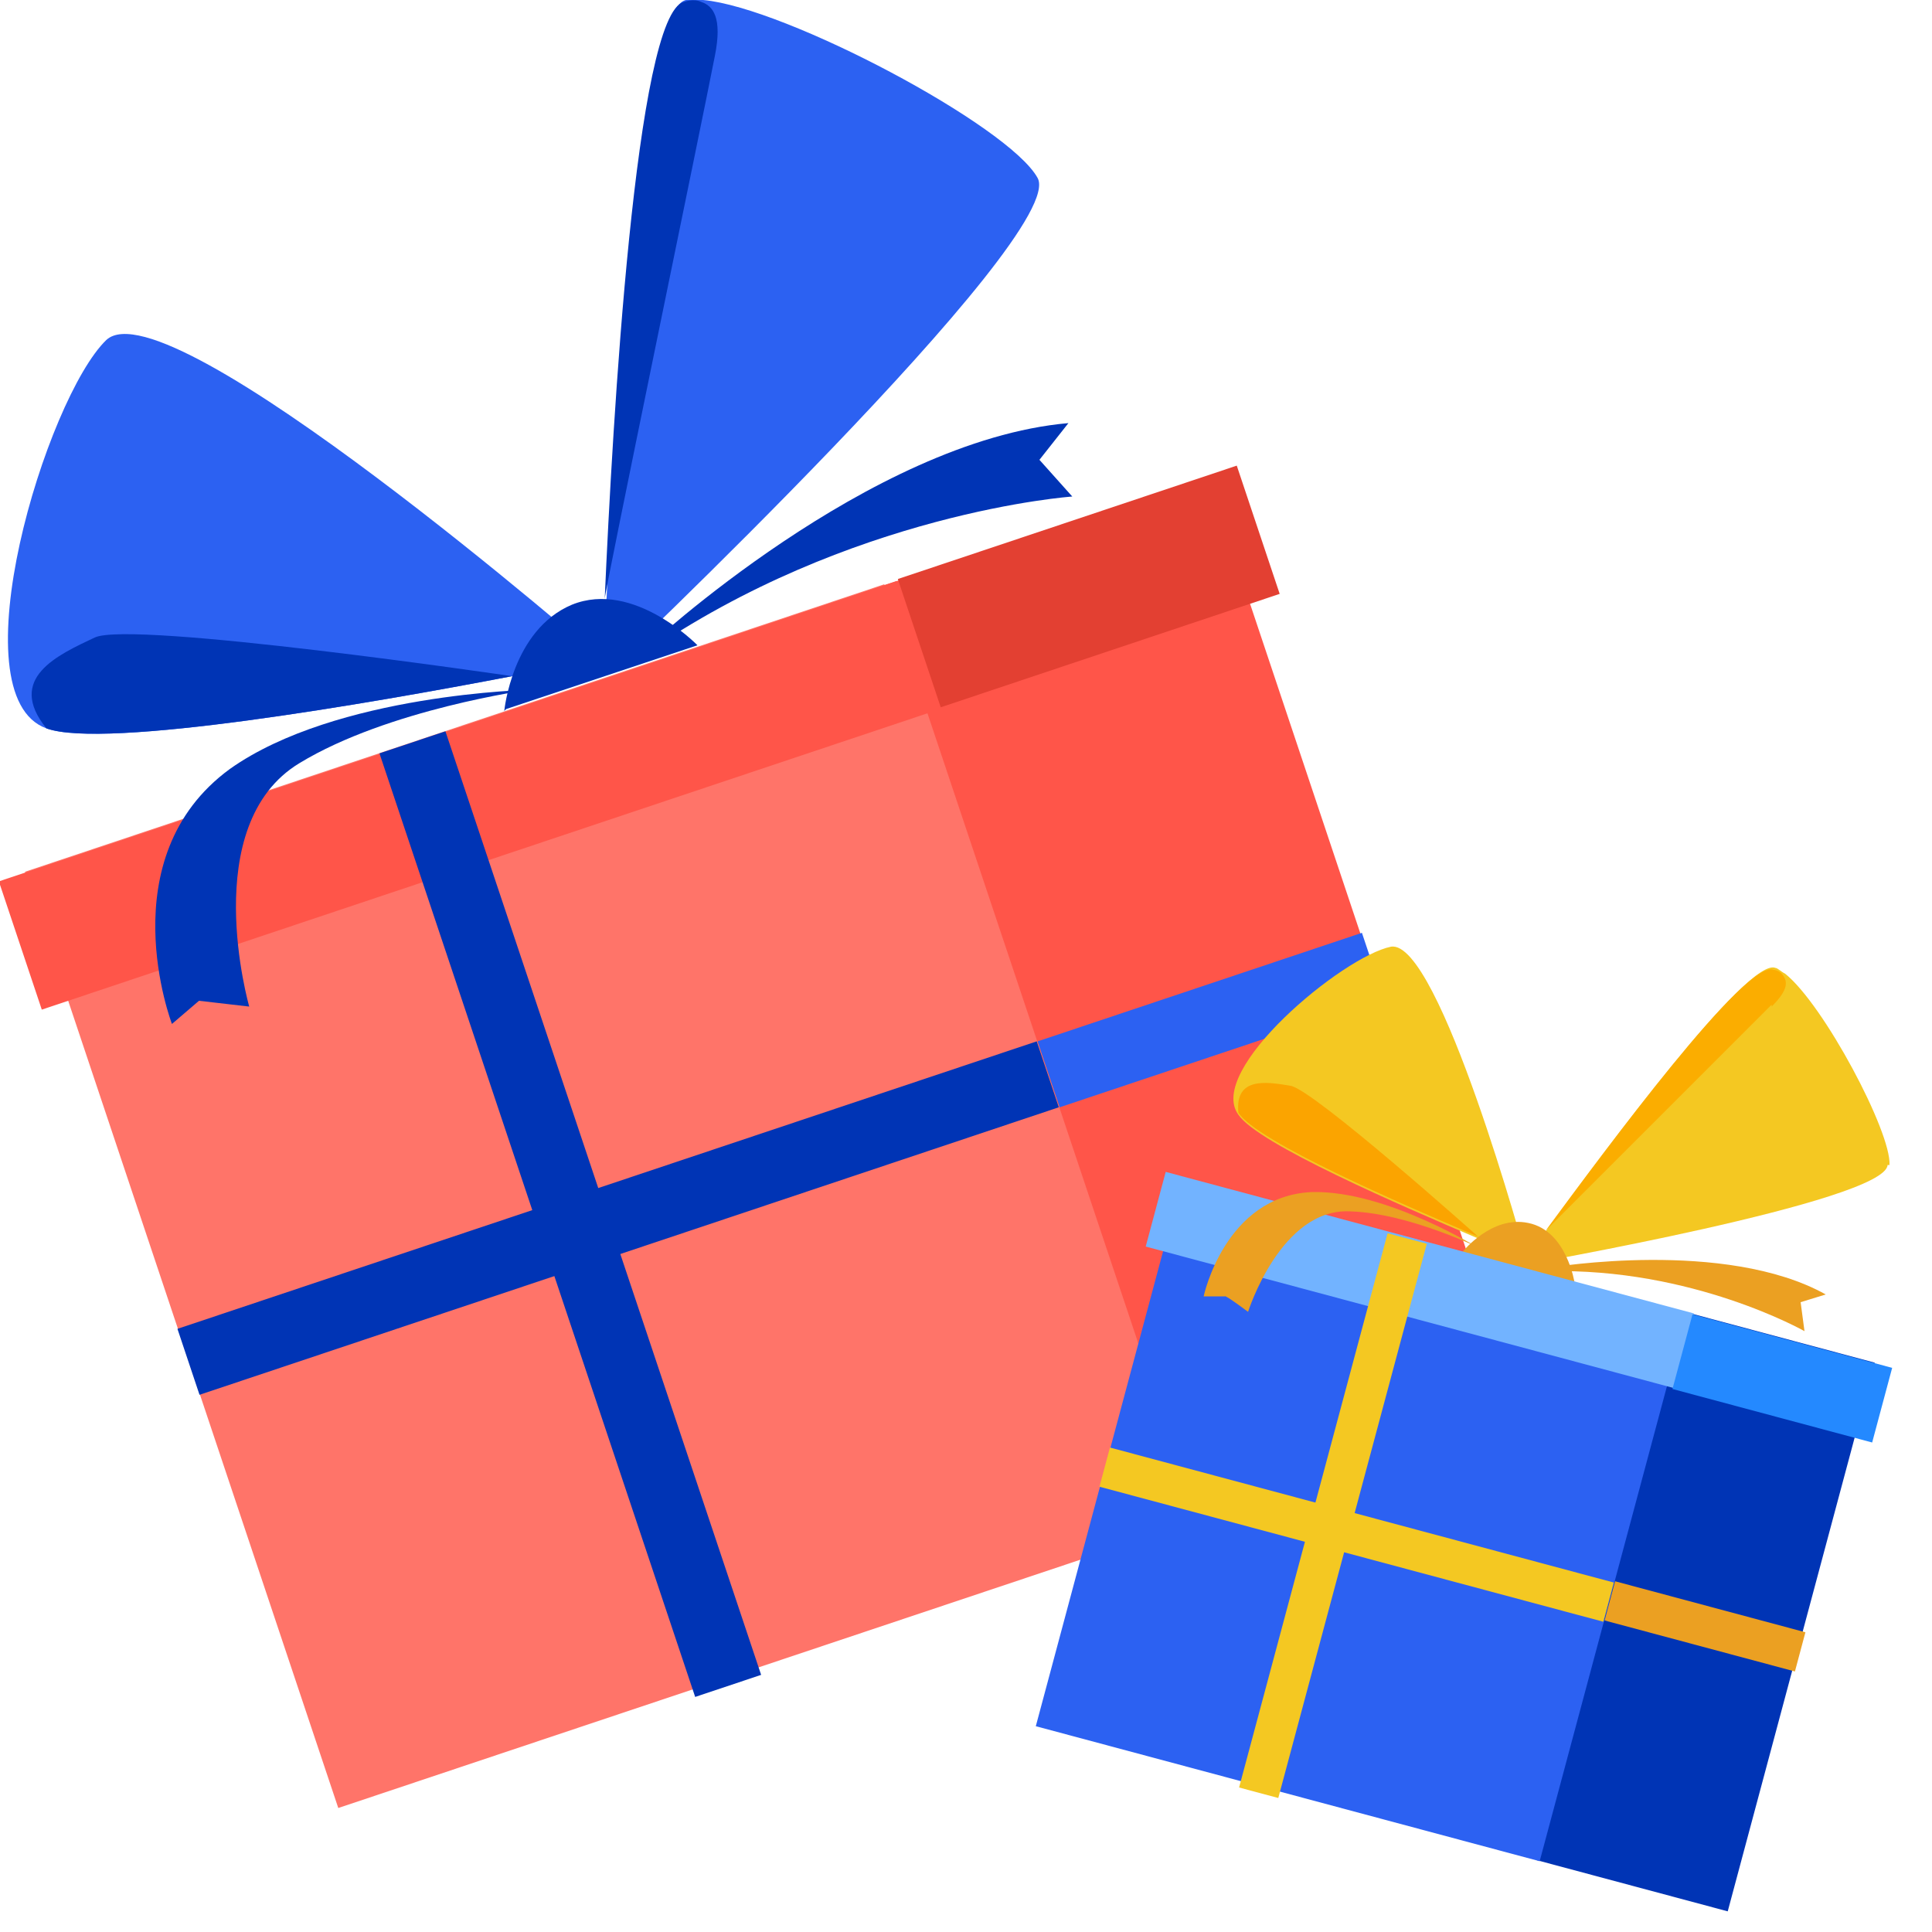 <svg width="100" height="100" viewBox="0 0 100 100" fill="none" xmlns="http://www.w3.org/2000/svg">
<g clip-path="url(#clip0_329_358215)">
<path d="M62.508 24.691L45.723 30.308L61.937 78.767L78.722 73.151L62.508 24.691Z" fill="#FF5549"/>
<path d="M45.771 30.241L1.295 45.122L17.509 93.582L61.986 78.7L45.771 30.241Z" fill="#FF7469"/>
<path d="M54.803 57.313L53.661 53.9L9.185 68.781L10.327 72.195L54.803 57.313Z" fill="#0034B5"/>
<path d="M71.635 51.697L70.493 48.283L53.708 53.9L54.85 57.313L71.635 51.697Z" fill="#2C61F2"/>
<path d="M33.501 33.5C33.501 33.5 45.001 22.8 55.301 21.9L53.801 23.8L55.501 25.7C55.501 25.7 44.001 26.5 33.301 33.9L33.501 33.4V33.5Z" fill="#0034B5"/>
<path d="M31.1 34.1C31.1 34.1 29.3 34.5 26.5 35C19.2 36.4 5.4 38.8 2.4 37.7C-2.3 36 2.4 20.6 5.5 17.6C8.7 14.6 31.1 34.1 31.1 34.1Z" fill="#2C61F2"/>
<path d="M53.7 9.2C55.4 12.1 31.2 35 31.2 35C31.2 35 31.2 33.4 31.4 30.9C31.8 21.8 33 0.6 35.5 0C35.8 0 36.1 0 36.4 0C40.7 0.4 52.2 6.5 53.7 9.2Z" fill="#2C61F2"/>
<path d="M37 2.901C36.3 6.501 31.3 30.601 31.3 31.001C31.7 21.901 32.9 0.701 35.4 0.101C35.4 0.101 35.9 -0.099 36.3 0.101C36.9 0.301 37.4 0.901 37 2.901Z" fill="#0034B5"/>
<path d="M26.501 34.999C19.201 36.399 5.401 38.799 2.401 37.699C0.301 35.099 3.001 33.899 4.901 32.999C6.801 32.099 26.501 34.999 26.501 34.999Z" fill="#0034B5"/>
<path d="M26.101 36.8C26.101 36.8 26.501 32.6 29.601 31.3C32.801 30 36.101 33.4 36.101 33.4L26.201 36.7L26.101 36.8Z" fill="#0034B5"/>
<path d="M46.409 30.072L-0.059 45.62L2.163 52.258L48.63 36.711L46.409 30.072Z" fill="#FF5549"/>
<path d="M64.015 24.101L46.471 29.971L48.692 36.609L66.236 30.739L64.015 24.101Z" fill="#E34032"/>
<path d="M27.5 35.7C27.5 35.7 17.4 35.9 11.9 39.8C5.6 44.4 8.9 53 8.9 53L10.3 51.8L12.9 52.1C12.9 52.1 10.2 42.7 15.5 39.5C20.1 36.7 27.4 35.7 27.4 35.7H27.5Z" fill="#0034B5"/>
<path d="M23.055 37.852L19.641 38.994L35.982 87.833L39.396 86.691L23.055 37.852Z" fill="#0034B5"/>
<path d="M97.036 70.532L87.184 67.893L79.574 96.291L89.427 98.931L97.036 70.532Z" fill="#0034B5"/>
<path d="M87.303 67.938L61.223 60.95L53.613 89.348L79.693 96.337L87.303 67.938Z" fill="#2C61F2"/>
<path d="M82.988 83.941L83.531 81.912L57.451 74.924L56.908 76.952L82.988 83.941Z" fill="#F4C822"/>
<path d="M92.905 86.515L93.448 84.486L83.596 81.846L83.052 83.875L92.905 86.515Z" fill="#EBA022"/>
<path d="M80.3 65.601C80.3 65.601 89.3 64.101 94.5 67.001L93.2 67.401L93.4 68.901C93.4 68.901 87.6 65.601 80.1 65.801L80.3 65.601Z" fill="#EBA022"/>
<path d="M79 65.1C79 65.1 78 64.7 76.5 64.1C72.5 62.4 65.1 59.2 64.1 57.7C62.4 55.4 69.5 49.5 72 49C74.5 48.6 79 65.1 79 65.1Z" fill="#F4C822"/>
<path d="M97.7 60.3C97.6 62.2 78.7 65.5 78.7 65.5C78.7 65.5 79.2 64.8 80.1 63.6C83.2 59.4 90.5 49.5 91.9 50.1C92 50.1 92.2 50.3 92.4 50.4C94.4 52 97.9 58.6 97.8 60.3H97.7Z" fill="#F4C822"/>
<path d="M91.7 52C90.2 53.5 80.2 63.5 80 63.7C83.1 59.5 90.4 49.6 91.8 50.2C91.8 50.2 92.1 50.2 92.3 50.5C92.5 50.8 92.6 51.2 91.7 52.1V52Z" fill="#FBAD00"/>
<path d="M76.5 64.001C72.5 62.301 65.1 59.101 64.1 57.601C63.9 55.701 65.6 56.001 66.8 56.201C68 56.401 76.5 64.001 76.5 64.001Z" fill="#FBA400"/>
<path d="M75.7 64.8C75.7 64.8 77.2 62.9 79.1 63.3C81.1 63.7 81.5 66.4 81.5 66.4L75.7 64.8Z" fill="#EBA022"/>
<path d="M87.673 67.982L60.337 60.657L59.302 64.521L86.637 71.846L87.673 67.982Z" fill="#72B3FF"/>
<path d="M97.938 70.8L87.603 68.03L86.567 71.894L96.903 74.663L97.938 70.8Z" fill="#2489FF"/>
<path d="M76.7 64.701C76.7 64.701 71.8 61.601 67.9 61.701C63.4 61.901 62.3 67.101 62.3 67.101H63.4C63.4 67.001 64.6 67.901 64.6 67.901C64.6 67.901 66.3 62.501 69.9 62.701C73 62.801 76.8 64.701 76.8 64.701H76.7Z" fill="#EBA022"/>
<path d="M73.851 64.376L71.822 63.833L64.135 92.521L66.164 93.064L73.851 64.376Z" fill="#F4C822"/>
</g>
<defs>
<clipPath id="clip0_329_358215">
<rect width="100" height="100" fill="white"/>
</clipPath>
</defs>
</svg>

